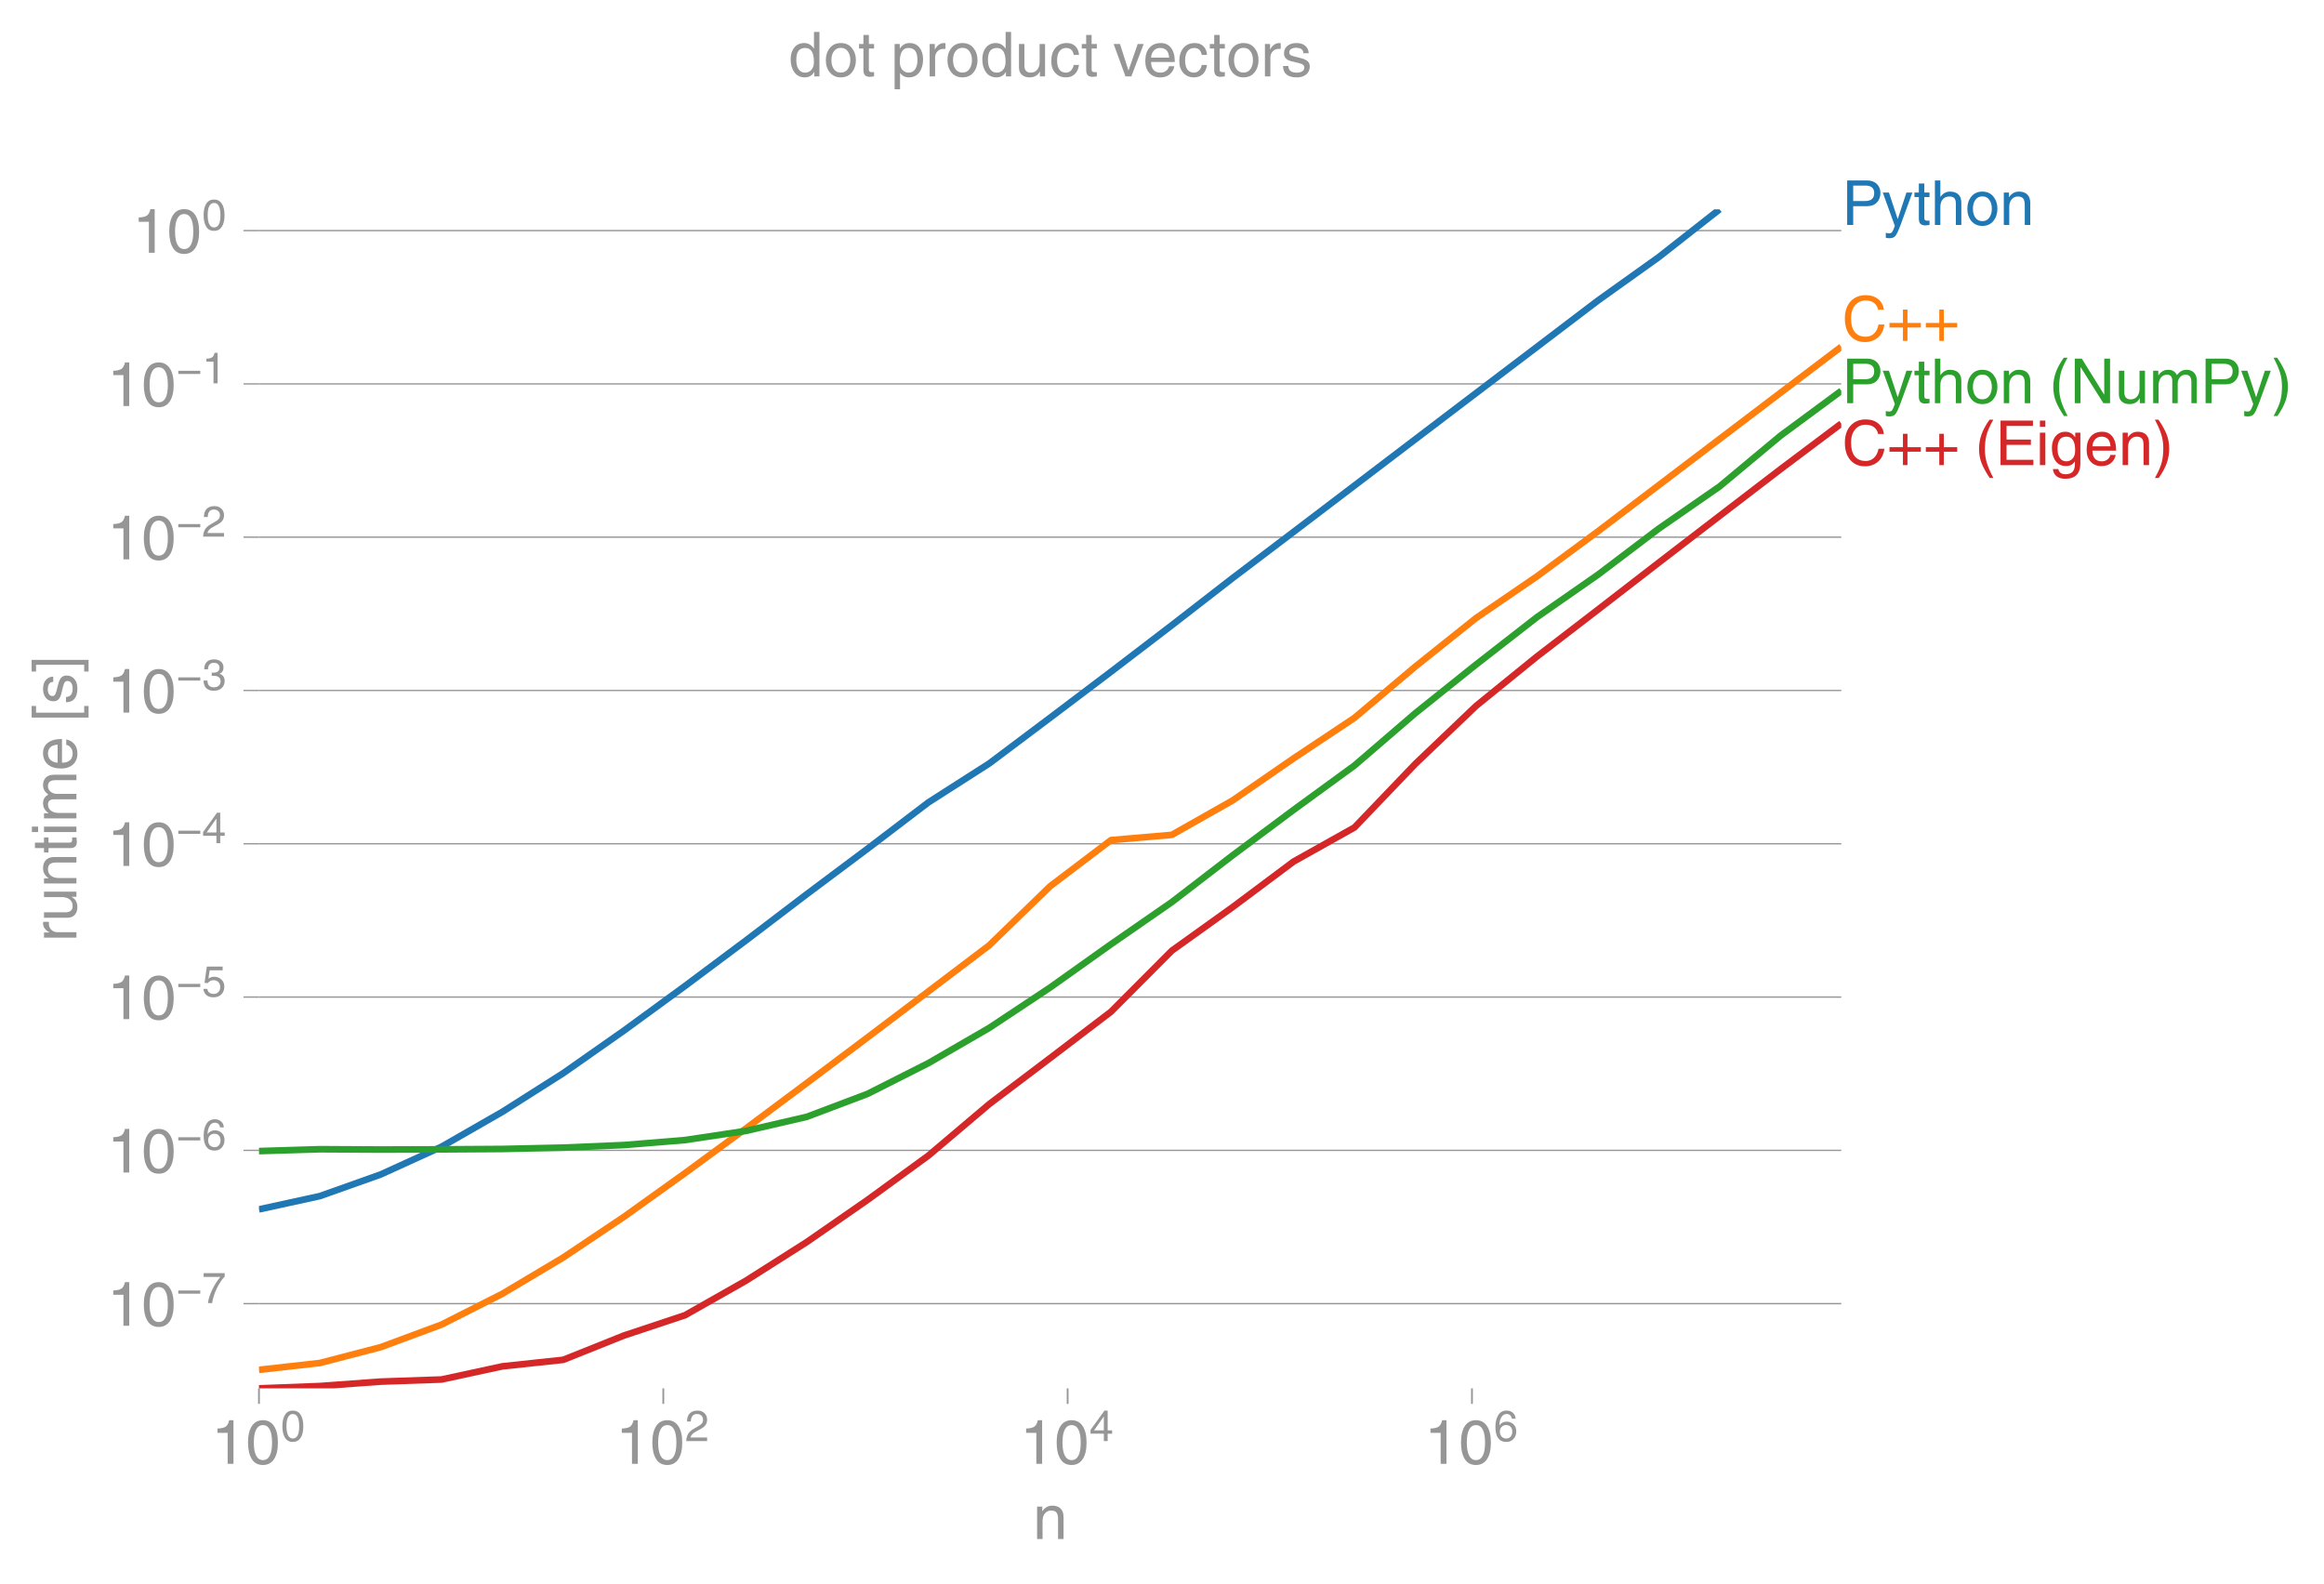 <svg height="476.609" viewBox="0 0 524.517 357.457" width="699.357" xmlns="http://www.w3.org/2000/svg" xmlns:xlink="http://www.w3.org/1999/xlink"><defs><style>*{stroke-linecap:butt;stroke-linejoin:round}</style></defs><g id="figure_1"><path d="M0 357.457h524.517V0H0z" fill="none" id="patch_1"/><g id="axes_1"><path d="M58.448 313.361h357.12V47.25H58.448z" fill="none" id="patch_2"/><g id="matplotlib.axis_1"><g id="xtick_1"><g id="line2d_1"><defs><path d="M0 0v3.5" id="m6516c83f3c" stroke="#969696" stroke-width=".4"/></defs><use x="58.448" xlink:href="#m6516c83f3c" y="313.361" fill="#969696" stroke="#969696" stroke-width=".4"/></g><g transform="matrix(.14 0 0 -.14 47.668 330.41)" fill="#969696" id="text_1"><defs><path d="M35.89 0h-9.374v49.906H10.109v6.985q8.594.28 12.782 2.75Q27.094 62.109 29 70.313h6.89z" id="HelveticaWorld-Regular-49"/><path d="M42.484 34.188q0 14.109-3.734 21.156-3.734 7.062-10.969 7.062-7.078 0-10.89-7.062-3.797-7.047-3.797-21.157 0-13.671 3.75-20.937Q20.609 6 27.78 6q7.235 0 10.969 7 3.734 7.016 3.734 21.188zm9.422 0q0-17.297-6.25-26.704-6.25-9.39-17.875-9.39-12.062 0-18.062 9.734-6 9.75-6 26.36 0 17.03 6.14 26.578 6.157 9.547 17.922 9.547 11.625 0 17.875-9.5t6.25-26.626z" id="HelveticaWorld-Regular-48"/></defs><use transform="translate(0 .173)" xlink:href="#HelveticaWorld-Regular-49"/><use transform="translate(55.615 .173)" xlink:href="#HelveticaWorld-Regular-48"/><use transform="matrix(.7 0 0 .7 112.146 36.781)" xlink:href="#HelveticaWorld-Regular-48"/></g></g><g id="xtick_2"><use x="149.704" xlink:href="#m6516c83f3c" y="313.361" fill="#969696" stroke="#969696" stroke-width=".4" id="line2d_2"/><g transform="matrix(.14 0 0 -.14 138.924 330.41)" fill="#969696" id="text_2"><defs><path d="M4.39 45.125q0 12.39 6.391 18.781 6.406 6.407 17.938 6.407 9.656 0 15.812-5.86 6.157-5.86 6.157-15.14 0-7.22-3.547-12.188-3.532-4.953-10.422-8.703l-12.11-6.64Q13.922 15.921 12.5 8.296h38.188V0H2.593q.39 9.906 4.297 16.5 3.906 6.594 12.203 11.375l12.593 7.328q5.032 2.89 7.329 5.984 2.297 3.094 2.297 8.516 0 5.375-3.766 9.031-3.75 3.672-10.156 3.672-7.078 0-10.594-4.672-3.516-4.656-3.61-12.609z" id="HelveticaWorld-Regular-50"/></defs><use transform="translate(0 .173)" xlink:href="#HelveticaWorld-Regular-49"/><use transform="translate(55.615 .173)" xlink:href="#HelveticaWorld-Regular-48"/><use transform="matrix(.7 0 0 .7 112.146 36.781)" xlink:href="#HelveticaWorld-Regular-50"/></g></g><g id="xtick_3"><use x="240.96" xlink:href="#m6516c83f3c" y="313.361" fill="#969696" stroke="#969696" stroke-width=".4" id="line2d_3"/><g transform="matrix(.14 0 0 -.14 230.18 330.41)" fill="#969696" id="text_3"><defs><path d="M10.594 24.703h22.61v31.89h-.188zM42 17.093V0h-8.797v17.094H2.484v8.593L34.72 70.314H42v-45.61h10.297v-7.61z" id="HelveticaWorld-Regular-52"/></defs><use transform="translate(0 .173)" xlink:href="#HelveticaWorld-Regular-49"/><use transform="translate(55.615 .173)" xlink:href="#HelveticaWorld-Regular-48"/><use transform="matrix(.7 0 0 .7 112.146 36.781)" xlink:href="#HelveticaWorld-Regular-52"/></g></g><g id="xtick_4"><use x="332.216" xlink:href="#m6516c83f3c" y="313.361" fill="#969696" stroke="#969696" stroke-width=".4" id="line2d_4"/><g transform="matrix(.14 0 0 -.14 321.436 330.41)" fill="#969696" id="text_4"><defs><path d="M14.11 21.578q0-6.875 4.093-11.234Q22.313 6 28.906 6q6.297 0 10.032 4.438 3.734 4.453 3.734 11.687 0 6.297-3.688 10.547-3.687 4.25-10.468 4.25-6.594 0-10.5-4.156-3.907-4.157-3.907-11.188zM41.702 51.61q-.984 5.375-3.984 8.078-3 2.72-8.125 2.72-8.11 0-12.36-7.923-4.25-7.906-4.343-18.109l.203-.188q5.61 8.641 16.687 8.641 8.844 0 15.438-5.86 6.593-5.859 6.593-16.452 0-10.5-6.25-17.47-6.25-6.952-16.843-6.952-12.219 0-18.563 8.687-6.344 8.703-6.344 25.938 0 16.593 6.485 27.093 6.5 10.5 19.484 10.5 8.407 0 14.219-5.015 5.813-5 6.297-13.688z" id="HelveticaWorld-Regular-54"/></defs><use transform="translate(0 .173)" xlink:href="#HelveticaWorld-Regular-49"/><use transform="translate(55.615 .173)" xlink:href="#HelveticaWorld-Regular-48"/><use transform="matrix(.7 0 0 .7 112.146 36.781)" xlink:href="#HelveticaWorld-Regular-54"/></g></g><g transform="matrix(.14 0 0 -.14 233.146 347.359)" fill="#969696" id="text_5"><defs><path d="M49.219 0h-8.844v32.172q0 7.422-2.594 10.578-2.578 3.156-8.578 3.156-5.906 0-9.875-4.5-3.953-4.484-3.953-12.89V0H6.594v52.297h8.297v-7.375h.203q6.203 8.89 15.812 8.89 8.89 0 13.594-4.718 4.719-4.703 4.719-13.5z" id="HelveticaWorld-Regular-110"/></defs><use xlink:href="#HelveticaWorld-Regular-110"/></g></g><g id="matplotlib.axis_2"><g id="ytick_1"><path clip-path="url(#p96f4bdb046)" d="M58.448 294.234h357.12" fill="none" stroke="#969696" stroke-linecap="square" stroke-width=".3" id="line2d_5"/><g id="line2d_6"><defs><path d="M0 0h-3.5" id="me6ff30b4b4" stroke="#969696" stroke-width=".3"/></defs><use x="58.448" xlink:href="#me6ff30b4b4" y="294.234" fill="#969696" stroke="#969696" stroke-width=".3"/></g><g transform="matrix(.14 0 0 -.14 24.148 299.259)" fill="#969696" id="text_6"><defs><path d="M54.594 21.578H4v7.328h50.594z" id="HelveticaWorld-Regular-8722"/><path d="M3.719 68.797h48.578v-7.719Q42.28 50.875 33.984 33.484 25.687 16.11 23.391 0h-9.672q1.469 13.281 9.719 30.531 8.25 17.266 18.953 29.672H3.719z" id="HelveticaWorld-Regular-55"/></defs><use transform="translate(0 .234)" xlink:href="#HelveticaWorld-Regular-49"/><use transform="translate(55.615 .234)" xlink:href="#HelveticaWorld-Regular-48"/><use transform="matrix(.7 0 0 .7 112.146 36.842)" xlink:href="#HelveticaWorld-Regular-8722"/><use transform="matrix(.7 0 0 .7 153.161 36.842)" xlink:href="#HelveticaWorld-Regular-55"/></g></g><g id="ytick_2"><path clip-path="url(#p96f4bdb046)" d="M58.448 259.636h357.12" fill="none" stroke="#969696" stroke-linecap="square" stroke-width=".3" id="line2d_7"/><use x="58.448" xlink:href="#me6ff30b4b4" y="259.636" fill="#969696" stroke="#969696" stroke-width=".3" id="line2d_8"/><g transform="matrix(.14 0 0 -.14 24.148 264.66)" fill="#969696" id="text_7"><use transform="translate(0 .173)" xlink:href="#HelveticaWorld-Regular-49"/><use transform="translate(55.615 .173)" xlink:href="#HelveticaWorld-Regular-48"/><use transform="matrix(.7 0 0 .7 112.146 36.781)" xlink:href="#HelveticaWorld-Regular-8722"/><use transform="matrix(.7 0 0 .7 153.161 36.781)" xlink:href="#HelveticaWorld-Regular-54"/></g></g><g id="ytick_3"><path clip-path="url(#p96f4bdb046)" d="M58.448 225.038h357.12" fill="none" stroke="#969696" stroke-linecap="square" stroke-width=".3" id="line2d_9"/><use x="58.448" xlink:href="#me6ff30b4b4" y="225.038" fill="#969696" stroke="#969696" stroke-width=".3" id="line2d_10"/><g transform="matrix(.14 0 0 -.14 24.148 230.062)" fill="#969696" id="text_8"><defs><path d="M14.703 40.922q5.813 4.39 13.625 4.39 9.469 0 16.281-6.296 6.813-6.297 6.813-16.22 0-10.78-6.578-17.796-6.563-7-18.422-7-10.313 0-16.266 5.047Q4.203 8.109 3.22 17.39h9.094q.671-5.672 4.437-8.672 3.766-3 10.453-3 6.485 0 10.64 4.484Q42 14.703 42 21.688q0 7.125-4.36 11.421-4.343 4.297-11.218 4.297-7.813 0-13.047-6.687l-7.563.39 5.266 37.594h36.438v-8.5H17.672z" id="HelveticaWorld-Regular-53"/></defs><use transform="translate(0 .3)" xlink:href="#HelveticaWorld-Regular-49"/><use transform="translate(55.615 .3)" xlink:href="#HelveticaWorld-Regular-48"/><use transform="matrix(.7 0 0 .7 112.146 36.908)" xlink:href="#HelveticaWorld-Regular-8722"/><use transform="matrix(.7 0 0 .7 153.161 36.908)" xlink:href="#HelveticaWorld-Regular-53"/></g></g><g id="ytick_4"><path clip-path="url(#p96f4bdb046)" d="M58.448 190.44h357.12" fill="none" stroke="#969696" stroke-linecap="square" stroke-width=".3" id="line2d_11"/><use x="58.448" xlink:href="#me6ff30b4b4" y="190.439" fill="#969696" stroke="#969696" stroke-width=".3" id="line2d_12"/><g transform="matrix(.14 0 0 -.14 24.148 195.464)" fill="#969696" id="text_9"><use transform="translate(0 .173)" xlink:href="#HelveticaWorld-Regular-49"/><use transform="translate(55.615 .173)" xlink:href="#HelveticaWorld-Regular-48"/><use transform="matrix(.7 0 0 .7 112.146 36.781)" xlink:href="#HelveticaWorld-Regular-8722"/><use transform="matrix(.7 0 0 .7 153.161 36.781)" xlink:href="#HelveticaWorld-Regular-52"/></g></g><g id="ytick_5"><path clip-path="url(#p96f4bdb046)" d="M58.448 155.841h357.12" fill="none" stroke="#969696" stroke-linecap="square" stroke-width=".3" id="line2d_13"/><use x="58.448" xlink:href="#me6ff30b4b4" y="155.841" fill="#969696" stroke="#969696" stroke-width=".3" id="line2d_14"/><g transform="matrix(.14 0 0 -.14 24.148 160.866)" fill="#969696" id="text_10"><defs><path d="M22.406 39.984q2.203-.187 4.594-.187 6.203 0 9.781 2.86 3.594 2.859 3.594 8.656 0 4.687-3.344 7.89-3.343 3.203-9.64 3.203-6.985 0-10.235-4.11-3.234-4.093-3.437-10.983h-8.64q0 10.984 5.765 16.984 5.765 6.016 16.937 6.016 9.922 0 15.828-5.11 5.907-5.094 5.907-13.39 0-10.704-9.032-14.5v-.204q11.72-4 11.72-16.406 0-9.906-6.595-16.265-6.593-6.344-18.703-6.344-9.906 0-16.312 5.203Q4.204 8.5 3.422 21.484H12.5q.203-8.109 4-11.797Q20.313 6 27.484 6q6.938 0 11.141 3.86 4.203 3.859 4.203 9.718 0 6.406-4.016 9.672-4 3.266-12.39 3.266-2 0-4.016-.094z" id="HelveticaWorld-Regular-51"/></defs><use transform="translate(0 .173)" xlink:href="#HelveticaWorld-Regular-49"/><use transform="translate(55.615 .173)" xlink:href="#HelveticaWorld-Regular-48"/><use transform="matrix(.7 0 0 .7 112.146 36.781)" xlink:href="#HelveticaWorld-Regular-8722"/><use transform="matrix(.7 0 0 .7 153.161 36.781)" xlink:href="#HelveticaWorld-Regular-51"/></g></g><g id="ytick_6"><path clip-path="url(#p96f4bdb046)" d="M58.448 121.243h357.12" fill="none" stroke="#969696" stroke-linecap="square" stroke-width=".3" id="line2d_15"/><use x="58.448" xlink:href="#me6ff30b4b4" y="121.243" fill="#969696" stroke="#969696" stroke-width=".3" id="line2d_16"/><g transform="matrix(.14 0 0 -.14 24.148 126.268)" fill="#969696" id="text_11"><use transform="translate(0 .173)" xlink:href="#HelveticaWorld-Regular-49"/><use transform="translate(55.615 .173)" xlink:href="#HelveticaWorld-Regular-48"/><use transform="matrix(.7 0 0 .7 112.146 36.781)" xlink:href="#HelveticaWorld-Regular-8722"/><use transform="matrix(.7 0 0 .7 153.161 36.781)" xlink:href="#HelveticaWorld-Regular-50"/></g></g><g id="ytick_7"><path clip-path="url(#p96f4bdb046)" d="M58.448 86.645h357.12" fill="none" stroke="#969696" stroke-linecap="square" stroke-width=".3" id="line2d_17"/><use x="58.448" xlink:href="#me6ff30b4b4" y="86.645" fill="#969696" stroke="#969696" stroke-width=".3" id="line2d_18"/><g transform="matrix(.14 0 0 -.14 24.148 91.67)" fill="#969696" id="text_12"><use transform="translate(0 .173)" xlink:href="#HelveticaWorld-Regular-49"/><use transform="translate(55.615 .173)" xlink:href="#HelveticaWorld-Regular-48"/><use transform="matrix(.7 0 0 .7 112.146 36.781)" xlink:href="#HelveticaWorld-Regular-8722"/><use transform="matrix(.7 0 0 .7 153.161 36.781)" xlink:href="#HelveticaWorld-Regular-49"/></g></g><g id="ytick_8"><path clip-path="url(#p96f4bdb046)" d="M58.448 52.047h357.12" fill="none" stroke="#969696" stroke-linecap="square" stroke-width=".3" id="line2d_19"/><use x="58.448" xlink:href="#me6ff30b4b4" y="52.047" fill="#969696" stroke="#969696" stroke-width=".3" id="line2d_20"/><g transform="matrix(.14 0 0 -.14 29.888 57.071)" fill="#969696" id="text_13"><use transform="translate(0 .173)" xlink:href="#HelveticaWorld-Regular-49"/><use transform="translate(55.615 .173)" xlink:href="#HelveticaWorld-Regular-48"/><use transform="matrix(.7 0 0 .7 112.146 36.781)" xlink:href="#HelveticaWorld-Regular-48"/></g></g><g transform="matrix(0 -.14 -.14 0 17.25 212.55)" fill="#969696" id="text_14"><defs><path d="M15.375 0H6.594v52.297h8.297v-8.688h.203q5.703 10.203 14.687 10.203 1.422 0 2.297-.296V44.39h-3.266q-5.906 0-9.671-4.016-3.766-4-3.766-9.953z" id="HelveticaWorld-Regular-114"/><path d="M6.11 52.297h8.78V17.578q0-5.765 2.61-8.625Q20.125 6.11 25 6.11q6.781 0 10.594 4.797 3.812 4.813 3.812 12.578v28.813h8.782V0H39.89v7.625l-.188.188q-4.984-9.329-16.61-9.329-7.515 0-12.25 4.094Q6.11 6.688 6.11 14.703z" id="HelveticaWorld-Regular-117"/><path d="M17.188 45.016V10.984q0-2 1.093-3.046 1.11-1.047 3.938-1.047h3.375V0Q20.797-.688 19-.688q-5.516 0-8.063 2.641-2.53 2.64-2.53 8.547v34.516H1.311v7.28h7.094v14.595h8.781V52.297h8.407v-7.281z" id="HelveticaWorld-Regular-116"/><path d="M6.594 61.813v9.968h8.781v-9.969zM15.375 0H6.594v52.297h8.781z" id="HelveticaWorld-Regular-105"/><path d="M6.594 52.297h8.297v-7.375h.203q5.906 8.89 15.812 8.89 9.813 0 13.922-8.5 3.75 4.594 7.266 6.547 3.515 1.953 8.703 1.953 6.781 0 11.484-4.453Q77 44.922 77 36.187V0h-8.781v33.797q0 6.094-2.297 9.094-2.297 3.015-7.422 3.015-5.172 0-8.75-4.203-3.563-4.203-3.563-9.812V0h-8.78v36.188q0 4.53-2.11 7.124-2.094 2.594-6.094 2.594-6.297 0-10.062-4.687-3.766-4.688-3.766-12.703V0H6.594z" id="HelveticaWorld-Regular-109"/><path d="M42.484 30.328q-.687 8.485-4.5 12.031-3.797 3.547-10.109 3.547-6.39 0-10.328-4.5-3.922-4.484-4.172-11.078zm8.391-13.922q-1.453-8.11-7.953-13.422-5.719-4.5-15.047-4.593-10.984.093-17.438 7.203Q4 12.704 4 24.704q0 13.78 6.64 21.437 6.641 7.672 18.47 7.672 10.593 0 16.546-7.922 5.953-7.907 5.953-22.594H13.375q0-8.203 3.813-12.703Q21 6.109 28.608 6.109q5.375 0 9.235 3.235 3.86 3.25 4.25 7.062z" id="HelveticaWorld-Regular-101"/><path d="M14.203-12.5H25v-7.078H6.297v91.797H25v-7.125H14.203z" id="HelveticaWorld-Regular-91"/><path d="M36.078 37.406q-.187 4.688-3.344 6.735-3.14 2.047-9.047 2.047-4.296 0-7.359-1.907-3.047-1.89-3.047-5.468 0-2.829 1.797-4.172 1.813-1.344 7.828-2.86l8.688-2.187q7.906-2 11.297-5.11 3.406-3.093 3.406-8.656 0-7.719-5.64-12.531-5.641-4.813-15.063-4.813-11 0-16.64 4.563-5.626 4.578-5.735 13.75h8.5q.203-5.422 3.594-8.063 3.39-2.625 10.171-2.625 5.516 0 8.766 2.188 3.25 2.203 3.25 6.11 0 2.78-2.11 4.437-2.093 1.672-8.296 3.078l-10.203 2.5q-6.203 1.562-9.157 4.656-2.953 3.094-2.953 8.031 0 7.72 5.516 12.203 5.531 4.5 14.406 4.5 9.485 0 14.531-4.624 5.047-4.61 5.344-11.782z" id="HelveticaWorld-Regular-115"/><path d="M13.625 65.094H2.781v7.125h18.703v-91.797H2.781v7.078h10.844z" id="HelveticaWorld-Regular-93"/></defs><use xlink:href="#HelveticaWorld-Regular-114"/><use x="32.568" xlink:href="#HelveticaWorld-Regular-117"/><use x="87.354" xlink:href="#HelveticaWorld-Regular-110"/><use x="142.529" xlink:href="#HelveticaWorld-Regular-116"/><use x="170.215" xlink:href="#HelveticaWorld-Regular-105"/><use x="192.236" xlink:href="#HelveticaWorld-Regular-109"/><use x="275.244" xlink:href="#HelveticaWorld-Regular-101"/><use x="330.664" xlink:href="#HelveticaWorld-Regular-32"/><use x="355.078" xlink:href="#HelveticaWorld-Regular-91"/><use x="382.861" xlink:href="#HelveticaWorld-Regular-115"/><use x="432.861" xlink:href="#HelveticaWorld-Regular-93"/></g></g><path clip-path="url(#p96f4bdb046)" d="M58.448 272.96l13.735-2.999 13.736-4.88 13.735-6.264 13.735-7.879 13.736-8.723 13.735-9.631 13.736-10.04 13.735-10.261 13.735-10.453 13.736-10.275 13.735-10.454 13.735-8.79 13.736-10.317 13.735-10.377 13.736-10.505 13.735-10.654 13.735-10.411 13.736-10.445 13.735-10.45 13.736-10.442 13.735-10.419 13.735-10.439 13.736-9.811 13.735-10.792" fill="none" stroke="#1f77b4" stroke-linecap="square" stroke-width="1.5" id="line2d_21"/><path clip-path="url(#p96f4bdb046)" d="M58.448 309.173l13.735-1.542 13.736-3.571 13.735-5.097 13.735-6.96 13.736-8.184 13.735-9.203 13.736-9.834 13.735-10.073 13.735-10.246 13.736-10.316 13.735-10.385 13.735-10.406 13.736-13.327 13.735-10.414 13.736-1.188 13.735-7.774 13.735-9.48 13.736-9.143 13.735-11.571 13.736-10.977 13.735-9.395 13.735-10.136 13.736-10.43 13.735-10.43 13.735-10.425 13.736-10.399" fill="none" stroke="#ff7f0e" stroke-linecap="square" stroke-width="1.5" id="line2d_22"/><path clip-path="url(#p96f4bdb046)" d="M58.448 259.802l13.735-.42 13.736.075 13.735-.045 13.735-.088 13.736-.306 13.735-.58 13.736-1.123 13.735-2.066 13.735-3.174 13.736-5.188 13.735-6.938 13.735-7.95 13.736-9.112 13.735-9.768 13.736-9.516 13.735-10.559 13.735-10.242 13.736-10.014 13.735-11.807 13.736-10.994 13.735-10.693 13.735-9.56 13.736-10.409 13.735-9.52 13.735-11.448 13.736-10.145" fill="none" stroke="#2ca02c" stroke-linecap="square" stroke-width="1.5" id="line2d_23"/><path clip-path="url(#p96f4bdb046)" d="M58.448 313.361l13.735-.527 13.736-1.002 13.735-.477 13.735-2.973 13.736-1.467 13.735-5.498 13.736-4.563 13.735-7.783 13.735-8.725 13.736-9.524 13.735-9.999 13.735-11.625 13.736-10.385 13.735-10.46 13.736-13.783 13.735-9.839 13.735-10.268 13.736-7.695 13.735-14.342 13.736-13.106 13.735-11.145 13.735-10.555L374.362 127l13.735-10.551 13.735-10.527 13.736-10.319" fill="none" stroke="#d62728" stroke-linecap="square" stroke-width="1.5" id="line2d_24"/><g transform="matrix(.14 0 0 -.14 415.765 50.777)" fill="#1f77b4" id="text_15"><defs><path d="M17.828 38.625H37.11q7.282 0 10.938 3.188 3.656 3.203 3.656 9.703 0 5.812-3.516 8.89-3.515 3.078-10.687 3.078H17.828zm0-38.625H8.11v71.781h32.266q9.625 0 15.484-5.594 5.86-5.593 5.86-14.578 0-9.328-5.672-15.312-5.656-5.969-15.672-5.969H17.828z" id="HelveticaWorld-Regular-80"/><path d="M39.016 52.297h9.562L29.891.984q-.5-1.375-.985-2.593-4.25-11.329-7.328-15.547-3.078-4.235-9.953-4.235-3.61 0-5.906.782v8.015q2.484-.89 5.468-.89 3.22 0 4.704 2.03 1.5 2.032 4.421 9.938L.875 52.297h9.922L24.812 9.719H25z" id="HelveticaWorld-Regular-121"/><path d="M49.219 0h-8.844v34.188q0 6.296-2.438 9-2.437 2.718-7.953 2.718-6.797 0-10.703-4.406-3.906-4.39-3.906-12.984V0H6.594v71.781h8.781V45.312h.203q6 8.5 15.328 8.5 8.594 0 13.453-4.5 4.86-4.484 4.86-13.718z" id="HelveticaWorld-Regular-104"/><path d="M12.703 26.219q0-8.735 3.953-14.375 3.953-5.64 11.219-5.64 7.531 0 11.438 5.905 3.906 5.907 3.906 14.11 0 8.297-3.907 14.078-3.906 5.797-11.437 5.797-6.969 0-11.078-5.453-4.094-5.438-4.094-14.422zm-8.984 0q0 11.672 6.484 19.625 6.5 7.968 17.672 7.968 11.438 0 17.875-8.062 6.453-8.047 6.453-19.531 0-11.516-6.406-19.625-6.39-8.11-17.922-8.11-11.078 0-17.625 7.86-6.531 7.86-6.531 19.875z" id="HelveticaWorld-Regular-111"/></defs><use xlink:href="#HelveticaWorld-Regular-80"/><use x="64.648" xlink:href="#HelveticaWorld-Regular-121"/><use x="115.258" xlink:href="#HelveticaWorld-Regular-116"/><use x="142.943" xlink:href="#HelveticaWorld-Regular-104"/><use x="198.119" xlink:href="#HelveticaWorld-Regular-111"/><use x="254.027" xlink:href="#HelveticaWorld-Regular-110"/></g><g transform="matrix(.14 0 0 -.14 415.765 76.937)" fill="#ff7f0e" id="text_16"><defs><path d="M58.016 50.203q-1.625 7.313-6.782 11.094-5.14 3.797-13.343 3.797-10.594 0-17.047-7.703-6.438-7.688-6.438-20.766 0-15.14 6.094-22.547 6.11-7.39 17.688-7.39 7.609 0 13.093 5.046 5.5 5.063 7.407 14.688h9.421Q66.22 12.594 57.625 5.344t-20.906-7.25q-14.703 0-23.516 10.11Q4.391 18.311 4.391 36.28q0 17.328 9.203 27.36 9.203 10.047 24.297 10.047 12.5 0 20.265-6.454 7.766-6.437 9.235-17.03z" id="HelveticaWorld-Regular-67"/><path d="M25.688 50.484h7.328V28.906h21.578v-7.328H33.016V0h-7.328v21.578H4v7.328h21.688z" id="HelveticaWorld-Regular-43"/></defs><use xlink:href="#HelveticaWorld-Regular-67"/><use x="72.314" xlink:href="#HelveticaWorld-Regular-43"/><use x="130.908" xlink:href="#HelveticaWorld-Regular-43"/></g><g transform="matrix(.14 0 0 -.14 415.765 90.995)" fill="#2ca02c" id="text_17"><defs><path d="M29.781 73.297q-8.875-15.875-11.218-25.844-2.344-9.953-2.344-21.969 0-11.859 3.187-22.125Q22.61-6.89 29.891-20.703h-5.86Q15.72-8.593 11.25 2.187 6.781 12.985 6.781 26.125q0 12.36 4.047 23.563 4.063 11.203 12.86 23.609z" id="HelveticaWorld-Regular-40"/><path d="M55.61 71.781h9.374V0h-10.78L17.577 58.016h-.187V0H8.109v71.781h11.375l35.938-57.969h.187z" id="HelveticaWorld-Regular-78"/><path d="M3.516-20.703q8.796 15.922 11.14 25.86Q17 15.093 17 27.093q0 11.922-3.156 22.172T3.422 73.296h5.765q8.391-12.109 12.86-22.905 4.469-10.797 4.469-23.875 0-12.407-4.063-23.61-4.047-11.203-12.828-23.61z" id="HelveticaWorld-Regular-41"/></defs><use xlink:href="#HelveticaWorld-Regular-80"/><use x="64.648" xlink:href="#HelveticaWorld-Regular-121"/><use x="115.258" xlink:href="#HelveticaWorld-Regular-116"/><use x="142.943" xlink:href="#HelveticaWorld-Regular-104"/><use x="198.119" xlink:href="#HelveticaWorld-Regular-111"/><use x="254.027" xlink:href="#HelveticaWorld-Regular-110"/><use x="309.203" xlink:href="#HelveticaWorld-Regular-32"/><use x="333.617" xlink:href="#HelveticaWorld-Regular-40"/><use x="366.918" xlink:href="#HelveticaWorld-Regular-78"/><use x="440.014" xlink:href="#HelveticaWorld-Regular-117"/><use x="494.799" xlink:href="#HelveticaWorld-Regular-109"/><use x="577.807" xlink:href="#HelveticaWorld-Regular-80"/><use x="642.455" xlink:href="#HelveticaWorld-Regular-121"/><use x="692.064" xlink:href="#HelveticaWorld-Regular-41"/></g><g transform="matrix(.14 0 0 -.14 415.765 104.978)" fill="#d62728" id="text_18"><defs><path d="M61.078 0H8.11v71.781h52.297v-8.594H17.828V41.22h39.25v-8.594h-39.25V8.594h43.25z" id="HelveticaWorld-Regular-69"/><path d="M12.984 26.313q0-9.61 3.813-14.907Q20.609 6.11 27.094 6.11q6.312 0 10.312 4.579 4 4.593 4 13 0 11.03-3.5 16.625-3.484 5.593-10.61 5.593-7.171 0-10.75-4.765-3.562-4.766-3.562-14.828zM49.812 2.983q0-12.609-6.062-18.797-6.047-6.203-18.266-6.203-8.78 0-13.984 4.047Q6.297-13.922 5.516-6.39h8.796q.672-3.812 3.532-6.062 2.86-2.25 8.281-2.25 7.375 0 11.125 3.969 3.766 3.953 3.766 12.828v3.719h-.188q-4.937-7.329-13.922-7.329-11.187 0-17.093 8.25-5.907 8.25-5.907 20.953 0 11.625 5.953 18.875 5.97 7.25 15.829 7.25 9.906 0 15.625-8.89h.187v7.375h8.313z" id="HelveticaWorld-Regular-103"/></defs><use xlink:href="#HelveticaWorld-Regular-67"/><use x="72.314" xlink:href="#HelveticaWorld-Regular-43"/><use x="130.908" xlink:href="#HelveticaWorld-Regular-43"/><use x="189.502" xlink:href="#HelveticaWorld-Regular-32"/><use x="213.916" xlink:href="#HelveticaWorld-Regular-40"/><use x="247.217" xlink:href="#HelveticaWorld-Regular-69"/><use x="312.207" xlink:href="#HelveticaWorld-Regular-105"/><use x="334.229" xlink:href="#HelveticaWorld-Regular-103"/><use x="390.137" xlink:href="#HelveticaWorld-Regular-101"/><use x="445.557" xlink:href="#HelveticaWorld-Regular-110"/><use x="500.732" xlink:href="#HelveticaWorld-Regular-41"/></g><g transform="matrix(.14 0 0 -.14 177.888 17.25)" fill="#969696" id="text_19"><defs><path d="M13.094 26.313q0-9.704 3.844-14.954 3.859-5.25 10.265-5.25 6.094 0 10.188 4.485 4.109 4.5 4.109 13.094 0 11.03-3.5 16.625-3.484 5.593-10.61 5.593-6.78 0-10.546-4.453-3.75-4.437-3.75-15.14zM50.39 0h-8.297v7.172h-.203q-4.97-8.688-15.078-8.688-10.891 0-16.86 8.297Q4 15.094 4 27.688q0 11.625 5.906 18.875 5.922 7.25 15.875 7.25 9.813 0 15.625-8.891l.203.594V71.78h8.782z" id="HelveticaWorld-Regular-100"/><path d="M14.984 23.688q0-8.407 4.094-13 4.11-4.579 10.219-4.579 6.687 0 10.39 5.438 3.72 5.453 3.72 14.765 0 10.22-3.563 14.907-3.563 4.687-10.735 4.687-6.984 0-10.562-5.5-3.563-5.5-3.563-16.718zm-8.39 28.609h8.297v-7.375h.203q5.61 8.89 15.625 8.89 10.11 0 15.937-7.359 5.828-7.344 5.828-18.766 0-12.796-5.953-21Q40.578-1.515 29.5-1.515q-9.094 0-13.922 7.032h-.203v-26.22H6.594z" id="HelveticaWorld-Regular-112"/><path d="M39.594 34.719q-1.89 11.187-12.39 11.187-6.5 0-10.454-5.203-3.953-5.203-3.953-14.484 0-10.11 3.656-15.11 3.672-5 10.64-5 4.688 0 8.11 3.438 3.422 3.437 4.39 8.953h8.5q-1.312-9.703-6.859-14.86-5.547-5.156-14.328-5.156-10.297 0-16.89 7.047-6.594 7.063-6.594 19.172 0 13.281 6.594 21.188 6.593 7.922 18.5 7.922 8.687 0 13.843-5.204 5.157-5.203 5.735-13.89z" id="HelveticaWorld-Regular-99"/><path d="M39.406 52.297h9.625L29.11 0h-9.437L.594 52.297h10.203L24.422 9.719h.187z" id="HelveticaWorld-Regular-118"/></defs><use xlink:href="#HelveticaWorld-Regular-100"/><use x="56.982" xlink:href="#HelveticaWorld-Regular-111"/><use x="112.891" xlink:href="#HelveticaWorld-Regular-116"/><use x="140.576" xlink:href="#HelveticaWorld-Regular-32"/><use x="164.99" xlink:href="#HelveticaWorld-Regular-112"/><use x="221.484" xlink:href="#HelveticaWorld-Regular-114"/><use x="253.053" xlink:href="#HelveticaWorld-Regular-111"/><use x="308.961" xlink:href="#HelveticaWorld-Regular-100"/><use x="365.943" xlink:href="#HelveticaWorld-Regular-117"/><use x="420.729" xlink:href="#HelveticaWorld-Regular-99"/><use x="471.998" xlink:href="#HelveticaWorld-Regular-116"/><use x="499.684" xlink:href="#HelveticaWorld-Regular-32"/><use x="524.098" xlink:href="#HelveticaWorld-Regular-118"/><use x="571.707" xlink:href="#HelveticaWorld-Regular-101"/><use x="627.127" xlink:href="#HelveticaWorld-Regular-99"/><use x="678.396" xlink:href="#HelveticaWorld-Regular-116"/><use x="706.082" xlink:href="#HelveticaWorld-Regular-111"/><use x="761.99" xlink:href="#HelveticaWorld-Regular-114"/><use x="794.559" xlink:href="#HelveticaWorld-Regular-115"/></g></g></g><defs><clipPath id="p96f4bdb046"><path d="M58.448 47.249h357.12v266.112H58.448z"/></clipPath></defs></svg>